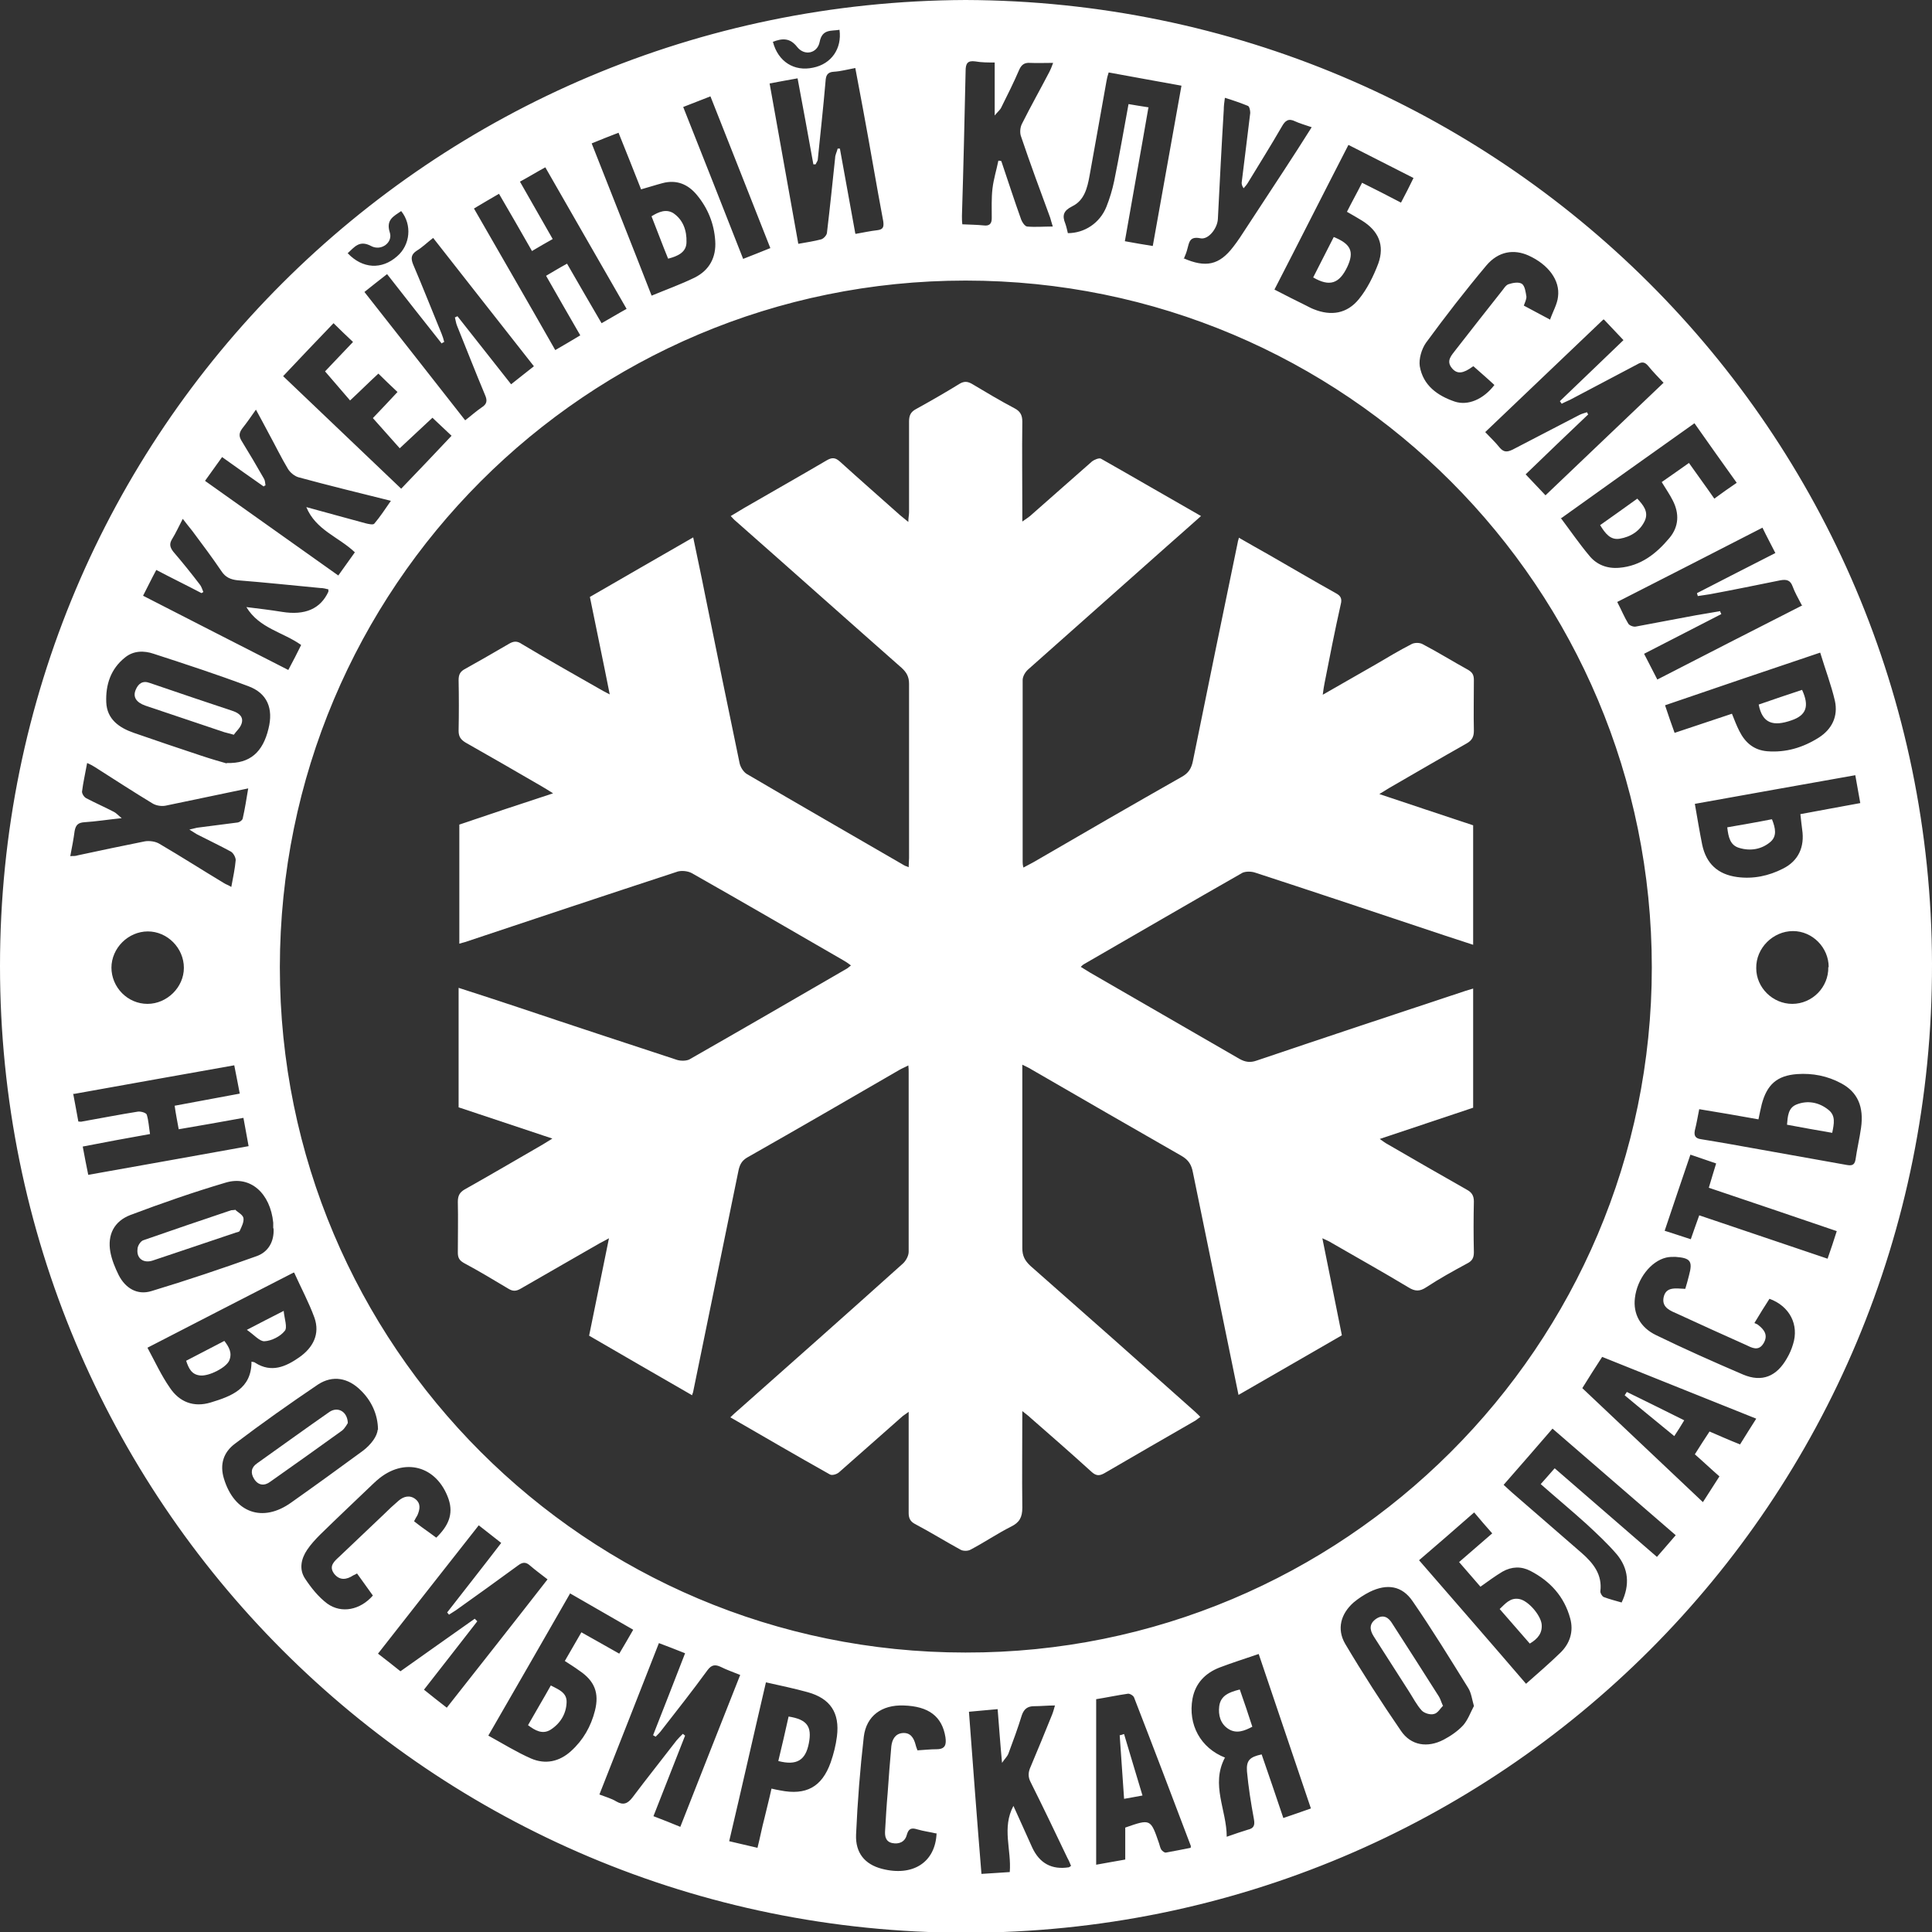 <?xml version="1.0" encoding="UTF-8"?> <svg xmlns="http://www.w3.org/2000/svg" width="40" height="40" viewBox="0 0 40 40" fill="none"><rect x="0" y="0" width="40" height="40" fill="#333333" stroke="none"/><g clip-path="url(#clip0_1011_145)"><path d="M19.992 0C31.062 0.038 39.977 8.923 40 19.954C40.023 31.093 31.07 40.015 19.992 40.015C8.908 40.008 0 31.07 0 20C0 8.923 8.923 0.046 19.992 0ZM19.992 34.214C27.819 34.229 34.199 27.872 34.199 20.03C34.199 12.174 27.857 5.809 19.992 5.809C12.143 5.809 5.801 12.158 5.794 20.023C5.794 27.857 12.143 34.214 19.985 34.214H19.992ZM37.305 12.531C37.229 12.387 37.16 12.265 37.115 12.143C37.069 12.014 36.993 11.991 36.863 12.014C36.376 12.113 35.889 12.212 35.402 12.303C35.318 12.318 35.234 12.326 35.15 12.341C35.15 12.318 35.135 12.303 35.135 12.28C35.668 12.006 36.201 11.732 36.757 11.45C36.665 11.268 36.574 11.1 36.49 10.925C35.478 11.443 34.488 11.953 33.483 12.463C33.567 12.623 33.628 12.775 33.712 12.912C33.734 12.95 33.818 12.981 33.864 12.973C34.282 12.897 34.701 12.813 35.12 12.737C35.287 12.707 35.447 12.684 35.615 12.653C35.615 12.676 35.63 12.691 35.638 12.714C35.105 12.988 34.572 13.262 34.039 13.536C34.138 13.727 34.222 13.894 34.313 14.069C35.318 13.552 36.315 13.041 37.32 12.531H37.305ZM17.716 4.842C17.884 4.812 18.028 4.781 18.165 4.766C18.287 4.751 18.302 4.697 18.287 4.583C18.142 3.814 18.013 3.038 17.868 2.261C17.815 1.979 17.762 1.698 17.708 1.408C17.541 1.439 17.404 1.477 17.267 1.485C17.13 1.492 17.099 1.561 17.092 1.683C17.046 2.223 16.985 2.764 16.932 3.297C16.932 3.335 16.901 3.365 16.886 3.403C16.871 3.403 16.856 3.403 16.84 3.403C16.734 2.817 16.627 2.223 16.513 1.622C16.308 1.66 16.125 1.69 15.934 1.728C16.133 2.847 16.33 3.936 16.528 5.048C16.703 5.017 16.856 4.994 17 4.956C17.054 4.941 17.122 4.865 17.122 4.812C17.183 4.301 17.236 3.784 17.29 3.274C17.29 3.205 17.328 3.144 17.343 3.076C17.358 3.076 17.373 3.076 17.389 3.076C17.495 3.654 17.602 4.241 17.708 4.834L17.716 4.842ZM13.643 34.016C13.232 35.067 12.821 36.11 12.41 37.153C12.547 37.206 12.661 37.236 12.76 37.297C12.905 37.381 12.996 37.343 13.095 37.214C13.392 36.818 13.704 36.429 14.008 36.033C14.046 35.988 14.092 35.942 14.138 35.897C14.153 35.912 14.168 35.919 14.184 35.934C13.97 36.483 13.749 37.038 13.529 37.602C13.727 37.678 13.902 37.746 14.085 37.823C14.503 36.764 14.907 35.729 15.325 34.678C15.173 34.617 15.044 34.572 14.922 34.511C14.808 34.458 14.732 34.465 14.648 34.579C14.343 34.998 14.024 35.402 13.704 35.813C13.666 35.866 13.62 35.912 13.574 35.957C13.559 35.95 13.544 35.934 13.521 35.927C13.742 35.364 13.963 34.8 14.184 34.229C13.993 34.153 13.818 34.084 13.635 34.016H13.643ZM9.912 31.58C9.204 32.478 8.519 33.354 7.826 34.237C7.994 34.366 8.139 34.48 8.291 34.602C8.809 34.237 9.319 33.871 9.829 33.514L9.882 33.567C9.517 34.039 9.151 34.503 8.778 34.983C8.938 35.112 9.083 35.227 9.25 35.356C9.951 34.465 10.643 33.59 11.336 32.699C11.199 32.592 11.085 32.509 10.978 32.417C10.895 32.341 10.826 32.334 10.727 32.41C10.301 32.722 9.867 33.034 9.44 33.338C9.395 33.369 9.341 33.399 9.296 33.43C9.281 33.414 9.273 33.399 9.258 33.384C9.631 32.904 10.004 32.432 10.377 31.945C10.209 31.816 10.072 31.702 9.912 31.58ZM33.194 6.616C32.371 7.4 31.564 8.169 30.75 8.946C30.864 9.067 30.963 9.159 31.047 9.265C31.131 9.364 31.199 9.364 31.313 9.311C31.778 9.067 32.242 8.831 32.706 8.588C32.752 8.565 32.813 8.55 32.859 8.534C32.859 8.55 32.874 8.565 32.882 8.58C32.448 8.991 32.021 9.402 31.587 9.821C31.732 9.973 31.861 10.11 31.998 10.255C32.821 9.471 33.628 8.702 34.442 7.925C34.328 7.804 34.222 7.697 34.123 7.575C34.046 7.484 33.986 7.491 33.894 7.545C33.437 7.788 32.973 8.032 32.509 8.276C32.448 8.306 32.387 8.329 32.334 8.359C32.318 8.344 32.311 8.321 32.295 8.306C32.729 7.887 33.171 7.469 33.612 7.042C33.468 6.89 33.346 6.761 33.209 6.616H33.194ZM8.009 5.679C7.842 5.809 7.697 5.923 7.545 6.045C8.253 6.943 8.938 7.819 9.631 8.702C9.76 8.603 9.859 8.512 9.973 8.435C10.08 8.367 10.095 8.298 10.042 8.177C9.844 7.705 9.654 7.217 9.463 6.745C9.44 6.692 9.433 6.624 9.418 6.57C9.433 6.57 9.448 6.555 9.471 6.547C9.836 7.012 10.209 7.484 10.582 7.956C10.75 7.826 10.895 7.705 11.054 7.583C10.346 6.684 9.661 5.809 8.968 4.926C8.839 5.025 8.74 5.124 8.626 5.192C8.512 5.268 8.504 5.345 8.55 5.466C8.755 5.946 8.946 6.433 9.144 6.913C9.166 6.966 9.182 7.019 9.197 7.08C9.182 7.088 9.159 7.096 9.144 7.111C8.77 6.639 8.397 6.167 8.017 5.679H8.009ZM6.075 26.349C5.048 26.875 4.058 27.385 3.053 27.903C3.213 28.2 3.342 28.481 3.517 28.732C3.715 29.029 4.012 29.143 4.362 29.037C4.789 28.907 5.207 28.755 5.207 28.192C5.246 28.2 5.268 28.2 5.284 28.215C5.619 28.428 5.915 28.298 6.197 28.101C6.479 27.903 6.631 27.621 6.509 27.278C6.395 26.966 6.235 26.669 6.091 26.349H6.075ZM25.36 36.391C25.063 36.955 25.398 37.472 25.398 38.028C25.573 37.967 25.702 37.922 25.832 37.883C25.961 37.853 25.984 37.792 25.961 37.663C25.9 37.335 25.847 37 25.817 36.673C25.801 36.445 25.877 36.376 26.121 36.323C26.273 36.757 26.418 37.191 26.57 37.64C26.768 37.571 26.951 37.511 27.141 37.442C26.776 36.361 26.418 35.303 26.06 34.244C25.771 34.343 25.504 34.427 25.245 34.526C24.956 34.64 24.751 34.846 24.69 35.166C24.591 35.706 24.857 36.193 25.367 36.391H25.36ZM11.016 5.2C10.788 4.796 10.56 4.408 10.331 4.012C10.149 4.119 9.989 4.21 9.813 4.317C10.377 5.299 10.933 6.258 11.496 7.248C11.679 7.141 11.839 7.05 12.014 6.943C11.77 6.525 11.542 6.121 11.306 5.71C11.45 5.626 11.587 5.542 11.74 5.459C11.983 5.877 12.212 6.281 12.455 6.692C12.646 6.585 12.806 6.486 12.973 6.395C12.402 5.405 11.854 4.446 11.29 3.464C11.108 3.563 10.948 3.662 10.765 3.761C10.993 4.164 11.214 4.545 11.443 4.949C11.298 5.032 11.161 5.108 11.009 5.2H11.016ZM1.515 22.642C1.553 22.855 1.591 23.038 1.622 23.22C1.66 23.22 1.675 23.228 1.698 23.22C2.086 23.152 2.467 23.076 2.855 23.015C2.916 23.007 3.022 23.038 3.038 23.076C3.076 23.198 3.083 23.335 3.106 23.479C2.634 23.563 2.177 23.647 1.713 23.738C1.751 23.951 1.789 24.134 1.827 24.324C2.946 24.126 4.043 23.928 5.147 23.73C5.108 23.525 5.078 23.342 5.04 23.144C4.583 23.228 4.142 23.304 3.7 23.38C3.67 23.213 3.639 23.061 3.616 22.893C4.065 22.809 4.507 22.726 4.964 22.642C4.926 22.436 4.888 22.253 4.85 22.056C3.73 22.253 2.642 22.451 1.53 22.649L1.515 22.642ZM30.521 35.341C30.476 35.181 30.461 35.051 30.4 34.952C30.027 34.351 29.654 33.742 29.25 33.156C29.029 32.828 28.717 32.783 28.359 32.958C28.238 33.019 28.123 33.095 28.024 33.178C27.758 33.414 27.674 33.727 27.849 34.031C28.215 34.648 28.603 35.249 29.006 35.836C29.212 36.14 29.555 36.193 29.89 36.018C30.034 35.942 30.179 35.843 30.293 35.721C30.392 35.607 30.445 35.455 30.514 35.325L30.521 35.341ZM7.826 29.608C7.826 29.28 7.682 28.991 7.469 28.786C7.21 28.527 6.89 28.466 6.585 28.664C5.999 29.06 5.428 29.463 4.865 29.89C4.629 30.065 4.545 30.316 4.636 30.613C4.85 31.321 5.436 31.534 6.03 31.108C6.525 30.758 7.019 30.4 7.507 30.042C7.689 29.905 7.811 29.73 7.819 29.6L7.826 29.608ZM4.697 15.797C5.177 15.813 5.443 15.569 5.558 15.089C5.664 14.671 5.535 14.351 5.139 14.206C4.492 13.963 3.837 13.749 3.182 13.536C2.984 13.468 2.764 13.468 2.588 13.613C2.292 13.848 2.185 14.176 2.2 14.541C2.215 14.892 2.467 15.067 2.771 15.173C3.236 15.333 3.7 15.493 4.164 15.645C4.37 15.714 4.583 15.775 4.69 15.805L4.697 15.797ZM5.657 25.428C5.657 25.39 5.657 25.352 5.657 25.314C5.596 24.705 5.185 24.332 4.675 24.484C4.005 24.682 3.35 24.91 2.703 25.154C2.36 25.284 2.223 25.565 2.284 25.916C2.314 26.083 2.383 26.25 2.459 26.403C2.596 26.669 2.84 26.822 3.137 26.73C3.868 26.509 4.591 26.266 5.314 26.007C5.55 25.923 5.679 25.71 5.664 25.436L5.657 25.428ZM26.38 5.992C26.616 6.113 26.822 6.22 27.027 6.319C27.088 6.349 27.141 6.38 27.202 6.403C27.56 6.547 27.887 6.494 28.131 6.197C28.306 5.984 28.436 5.718 28.535 5.459C28.672 5.078 28.542 4.781 28.2 4.568C28.101 4.507 27.994 4.446 27.887 4.385C27.994 4.172 28.101 3.982 28.2 3.784C28.474 3.921 28.732 4.05 29.006 4.195C29.098 4.02 29.182 3.86 29.265 3.685C28.801 3.449 28.367 3.228 27.918 3C27.4 4.005 26.898 5.002 26.38 6.007V5.992ZM32.311 10.72C32.516 10.993 32.699 11.26 32.904 11.504C33.057 11.694 33.278 11.778 33.529 11.755C33.97 11.717 34.29 11.466 34.564 11.138C34.762 10.902 34.77 10.628 34.633 10.362C34.572 10.24 34.488 10.118 34.404 9.981C34.587 9.852 34.777 9.722 34.968 9.585C35.15 9.844 35.325 10.08 35.493 10.324C35.66 10.202 35.797 10.103 35.957 9.996C35.66 9.585 35.379 9.182 35.082 8.763C34.161 9.418 33.247 10.065 32.326 10.727L32.311 10.72ZM11.8 32.996C11.237 33.978 10.681 34.945 10.11 35.934C10.415 36.102 10.697 36.277 10.993 36.407C11.29 36.536 11.58 36.475 11.823 36.254C12.075 36.026 12.235 35.744 12.318 35.417C12.41 35.051 12.311 34.8 11.991 34.587C11.899 34.519 11.8 34.458 11.694 34.389C11.808 34.191 11.922 33.993 12.037 33.795C12.311 33.947 12.562 34.092 12.821 34.237C12.92 34.069 13.011 33.917 13.11 33.742C12.668 33.491 12.242 33.239 11.8 32.988V32.996ZM30.521 31.313C30.133 31.656 29.76 31.976 29.38 32.303C30.126 33.163 30.857 34.001 31.595 34.861C31.846 34.64 32.082 34.435 32.303 34.221C32.501 34.031 32.585 33.78 32.509 33.506C32.387 33.057 32.097 32.737 31.686 32.524C31.496 32.425 31.298 32.432 31.108 32.539C30.956 32.63 30.811 32.737 30.651 32.851C30.506 32.684 30.362 32.516 30.209 32.341C30.445 32.136 30.666 31.945 30.895 31.747C30.765 31.603 30.651 31.466 30.521 31.313ZM21.797 4.69C21.774 4.621 21.759 4.56 21.743 4.507C21.538 3.951 21.332 3.396 21.142 2.832C21.111 2.756 21.119 2.642 21.157 2.566C21.34 2.2 21.538 1.85 21.728 1.485C21.751 1.439 21.774 1.386 21.804 1.302C21.622 1.302 21.477 1.309 21.325 1.302C21.21 1.294 21.15 1.34 21.104 1.439C20.99 1.705 20.86 1.964 20.731 2.223C20.708 2.276 20.655 2.314 20.594 2.391V1.294C20.457 1.294 20.32 1.294 20.19 1.271C20.03 1.249 19.992 1.317 19.992 1.469C19.97 2.467 19.947 3.472 19.916 4.469C19.916 4.522 19.916 4.583 19.924 4.644C20.084 4.652 20.221 4.652 20.365 4.667C20.48 4.682 20.533 4.636 20.533 4.522C20.533 4.317 20.525 4.104 20.548 3.906C20.571 3.708 20.632 3.517 20.67 3.327C20.693 3.327 20.708 3.327 20.731 3.335C20.868 3.738 20.997 4.142 21.142 4.545C21.165 4.606 21.218 4.682 21.264 4.69C21.431 4.705 21.606 4.69 21.797 4.69ZM6.806 12.204C6.745 12.189 6.692 12.174 6.631 12.174C6.06 12.12 5.489 12.059 4.918 12.014C4.774 11.998 4.667 11.953 4.583 11.823C4.393 11.542 4.187 11.268 3.982 10.993C3.921 10.917 3.86 10.841 3.784 10.742C3.7 10.902 3.639 11.039 3.563 11.161C3.502 11.26 3.517 11.329 3.586 11.42C3.776 11.641 3.959 11.869 4.134 12.098C4.172 12.143 4.187 12.204 4.21 12.257C4.195 12.265 4.187 12.273 4.172 12.28C3.868 12.12 3.555 11.968 3.236 11.8C3.137 11.983 3.053 12.158 2.962 12.334C3.974 12.851 4.964 13.361 5.969 13.871C6.068 13.689 6.152 13.521 6.235 13.354C5.862 13.087 5.367 13.011 5.101 12.569C5.36 12.6 5.603 12.63 5.839 12.668C6.316 12.745 6.636 12.605 6.799 12.25C6.799 12.25 6.799 12.235 6.799 12.204H6.806ZM22.177 38.637C22.155 38.584 22.132 38.523 22.101 38.47C21.85 37.944 21.599 37.419 21.34 36.901C21.279 36.787 21.287 36.688 21.34 36.574C21.492 36.216 21.637 35.858 21.782 35.501C21.804 35.447 21.82 35.386 21.842 35.31C21.683 35.31 21.546 35.325 21.409 35.325C21.279 35.325 21.203 35.379 21.157 35.508C21.073 35.782 20.974 36.049 20.875 36.315C20.853 36.368 20.807 36.407 20.746 36.498C20.708 36.094 20.685 35.752 20.655 35.386C20.449 35.402 20.259 35.424 20.061 35.44C20.145 36.566 20.228 37.678 20.32 38.797C20.525 38.782 20.716 38.774 20.906 38.759C20.944 38.295 20.738 37.846 20.982 37.389C21.119 37.686 21.241 37.967 21.37 38.249C21.523 38.579 21.776 38.716 22.132 38.66C22.132 38.66 22.155 38.645 22.177 38.63V38.637ZM4.248 9.958C5.169 10.613 6.083 11.26 7.004 11.915C7.126 11.747 7.233 11.595 7.347 11.435C7.012 11.115 6.54 10.978 6.342 10.499C6.768 10.613 7.164 10.727 7.568 10.834C7.628 10.849 7.727 10.872 7.75 10.841C7.872 10.697 7.971 10.544 8.093 10.369C7.423 10.202 6.799 10.05 6.182 9.882C6.098 9.859 6.007 9.783 5.961 9.707C5.824 9.478 5.702 9.227 5.573 8.991C5.489 8.831 5.398 8.664 5.299 8.481C5.192 8.633 5.108 8.755 5.017 8.869C4.949 8.961 4.941 9.029 5.002 9.128C5.162 9.387 5.314 9.646 5.466 9.912C5.489 9.951 5.489 10.004 5.497 10.05C5.482 10.05 5.466 10.065 5.459 10.072C5.177 9.874 4.895 9.676 4.598 9.463C4.477 9.631 4.37 9.783 4.248 9.951V9.958ZM23.776 2.231C23.616 3.159 23.449 4.073 23.289 4.994C23.494 5.032 23.677 5.063 23.867 5.093C24.066 3.974 24.263 2.885 24.461 1.774C23.951 1.683 23.456 1.591 22.954 1.5C22.931 1.568 22.916 1.629 22.908 1.683C22.794 2.337 22.672 2.992 22.558 3.639C22.512 3.89 22.451 4.149 22.2 4.271C22.017 4.362 21.987 4.461 22.056 4.629C22.078 4.69 22.094 4.766 22.109 4.827C22.451 4.827 22.771 4.621 22.908 4.279C22.977 4.104 23.03 3.928 23.068 3.746C23.175 3.22 23.266 2.695 23.365 2.155C23.502 2.177 23.624 2.2 23.784 2.223L23.776 2.231ZM32.189 30.4C32.897 31.016 33.597 31.618 34.305 32.234C34.442 32.075 34.564 31.938 34.694 31.785C33.833 31.039 32.996 30.316 32.143 29.578C31.8 29.973 31.473 30.354 31.131 30.742C31.199 30.803 31.245 30.849 31.298 30.895C31.778 31.313 32.265 31.732 32.745 32.151C32.988 32.364 33.178 32.6 33.133 32.95C33.133 32.988 33.171 33.049 33.201 33.064C33.323 33.11 33.445 33.141 33.574 33.178C33.749 32.813 33.719 32.471 33.468 32.174C33.278 31.953 33.064 31.755 32.851 31.557C32.539 31.275 32.219 31.009 31.899 30.727C31.998 30.613 32.09 30.514 32.181 30.407L32.189 30.4ZM36.361 29.372C35.28 28.938 34.229 28.519 33.171 28.093C33.026 28.314 32.897 28.519 32.76 28.74C33.597 29.532 34.419 30.308 35.257 31.1C35.379 30.91 35.485 30.742 35.599 30.567C35.424 30.415 35.265 30.263 35.09 30.11C35.196 29.943 35.287 29.798 35.394 29.638C35.607 29.73 35.813 29.821 36.026 29.905C36.14 29.722 36.239 29.562 36.361 29.372ZM22.695 35.181V38.607C22.893 38.569 23.091 38.538 23.297 38.5V37.838C23.822 37.655 23.822 37.655 23.997 38.165C24.012 38.211 24.02 38.257 24.043 38.295C24.066 38.325 24.111 38.363 24.142 38.355C24.317 38.325 24.492 38.287 24.652 38.257C24.652 38.226 24.659 38.218 24.652 38.211C24.263 37.183 23.875 36.163 23.479 35.143C23.464 35.105 23.388 35.059 23.35 35.067C23.137 35.097 22.924 35.143 22.688 35.181H22.695ZM1.462 17.724C1.523 17.724 1.568 17.724 1.614 17.708C2.078 17.609 2.535 17.511 3 17.419C3.091 17.404 3.22 17.419 3.304 17.472C3.746 17.731 4.187 18.013 4.629 18.279C4.675 18.31 4.728 18.325 4.789 18.363C4.827 18.158 4.865 17.983 4.88 17.807C4.88 17.754 4.834 17.663 4.781 17.632C4.56 17.511 4.332 17.404 4.111 17.29C4.058 17.267 4.012 17.229 3.921 17.175C4.012 17.153 4.043 17.145 4.081 17.137C4.355 17.099 4.629 17.069 4.903 17.031C4.949 17.031 5.017 16.985 5.025 16.947C5.07 16.749 5.101 16.551 5.139 16.323C4.545 16.445 3.989 16.566 3.426 16.681C3.342 16.696 3.236 16.681 3.159 16.635C2.756 16.391 2.36 16.133 1.964 15.881C1.919 15.851 1.873 15.828 1.804 15.797C1.766 16.011 1.721 16.201 1.698 16.391C1.698 16.437 1.743 16.506 1.789 16.528C1.979 16.627 2.17 16.711 2.36 16.81C2.406 16.833 2.436 16.871 2.52 16.939C2.223 16.97 1.987 17.008 1.751 17.023C1.622 17.031 1.568 17.076 1.545 17.206C1.523 17.373 1.492 17.533 1.454 17.731L1.462 17.724ZM35.181 22.962C35.15 23.114 35.127 23.259 35.09 23.403C35.067 23.517 35.105 23.571 35.219 23.586C35.417 23.616 35.615 23.654 35.805 23.685C36.612 23.829 37.427 23.974 38.234 24.119C38.325 24.134 38.394 24.134 38.416 24.012C38.447 23.791 38.5 23.571 38.531 23.35C38.592 22.916 38.462 22.611 38.12 22.429C37.838 22.276 37.526 22.215 37.206 22.238C36.787 22.269 36.582 22.459 36.475 22.863C36.452 22.962 36.429 23.061 36.407 23.175C35.988 23.099 35.584 23.03 35.166 22.962H35.181ZM38.416 16.049C37.297 16.247 36.193 16.445 35.09 16.643C35.143 16.947 35.188 17.221 35.242 17.488C35.325 17.884 35.569 18.104 35.965 18.158C36.3 18.203 36.62 18.135 36.917 17.983C37.236 17.823 37.366 17.533 37.312 17.175C37.297 17.076 37.29 16.977 37.275 16.856C37.693 16.78 38.089 16.703 38.515 16.627C38.477 16.422 38.447 16.239 38.409 16.034L38.416 16.049ZM13.27 3.913C13.118 3.525 12.965 3.144 12.806 2.748C12.607 2.825 12.432 2.893 12.25 2.969C12.668 4.035 13.08 5.063 13.491 6.121C13.803 5.992 14.1 5.885 14.381 5.748C14.686 5.596 14.831 5.329 14.808 4.987C14.785 4.629 14.655 4.309 14.427 4.035C14.244 3.814 14.008 3.715 13.719 3.791C13.574 3.829 13.437 3.875 13.27 3.921V3.913ZM15.858 34.831C15.6 35.934 15.356 37.023 15.097 38.12C15.295 38.165 15.478 38.211 15.683 38.257C15.737 38.043 15.775 37.838 15.828 37.64C15.874 37.442 15.927 37.244 15.973 37.031C16.041 37.046 16.102 37.061 16.155 37.069C16.688 37.175 17.016 37 17.198 36.49C17.259 36.315 17.305 36.133 17.328 35.95C17.389 35.462 17.191 35.166 16.726 35.036C16.452 34.96 16.163 34.899 15.858 34.831ZM37.678 13.514C36.589 13.879 35.539 14.237 34.473 14.602C34.541 14.808 34.602 14.983 34.671 15.173C35.082 15.036 35.47 14.907 35.858 14.777C35.912 14.914 35.957 15.029 36.011 15.135C36.133 15.379 36.315 15.531 36.589 15.554C36.977 15.584 37.328 15.478 37.655 15.272C37.929 15.097 38.059 14.831 37.99 14.511C37.914 14.184 37.792 13.864 37.686 13.514H37.678ZM6.905 6.692C6.555 7.057 6.212 7.415 5.862 7.788C6.684 8.573 7.491 9.341 8.306 10.118C8.656 9.753 8.999 9.395 9.349 9.022C9.204 8.885 9.075 8.763 8.953 8.649C8.725 8.862 8.512 9.06 8.276 9.281C8.093 9.075 7.91 8.869 7.72 8.656C7.872 8.496 8.047 8.314 8.23 8.116C8.085 7.979 7.956 7.857 7.834 7.735C7.628 7.925 7.453 8.101 7.248 8.291C7.08 8.093 6.905 7.895 6.73 7.689C6.898 7.514 7.096 7.301 7.309 7.08C7.164 6.943 7.035 6.821 6.898 6.684L6.905 6.692ZM19.383 37.96C19.254 37.929 19.125 37.914 18.995 37.876C18.873 37.838 18.812 37.853 18.774 37.99C18.736 38.135 18.614 38.188 18.47 38.158C18.333 38.127 18.317 38.013 18.325 37.899C18.34 37.64 18.355 37.381 18.378 37.122C18.401 36.802 18.424 36.475 18.454 36.155C18.47 36.018 18.531 35.897 18.683 35.881C18.85 35.866 18.919 35.98 18.957 36.125C18.965 36.163 18.98 36.193 18.995 36.239C19.132 36.231 19.262 36.216 19.391 36.216C19.574 36.216 19.596 36.117 19.574 35.965C19.505 35.539 19.231 35.325 18.706 35.31C18.257 35.295 17.937 35.523 17.884 35.957C17.807 36.627 17.754 37.305 17.724 37.983C17.708 38.363 17.906 38.599 18.257 38.691C18.896 38.858 19.368 38.561 19.391 37.952L19.383 37.96ZM32.09 6.624C32.151 6.448 32.242 6.296 32.257 6.144C32.303 5.801 32.052 5.474 31.648 5.291C31.344 5.154 31.024 5.2 30.773 5.497C30.339 6.014 29.92 6.555 29.524 7.096C29.433 7.225 29.372 7.431 29.395 7.583C29.463 7.979 29.76 8.192 30.118 8.314C30.392 8.405 30.712 8.268 30.94 7.971C30.803 7.842 30.659 7.72 30.506 7.583C30.506 7.583 30.506 7.583 30.491 7.59C30.293 7.735 30.171 7.75 30.065 7.628C29.928 7.469 30.057 7.354 30.141 7.24C30.453 6.837 30.773 6.433 31.085 6.037C31.131 5.984 31.169 5.908 31.23 5.885C31.321 5.855 31.443 5.832 31.511 5.877C31.572 5.923 31.587 6.045 31.603 6.144C31.603 6.197 31.572 6.266 31.549 6.327C31.717 6.418 31.877 6.502 32.09 6.616V6.624ZM9.029 31.839C9.273 31.603 9.395 31.359 9.288 31.039C9.045 30.339 8.359 30.164 7.811 30.643C7.788 30.659 7.773 30.681 7.75 30.697C7.377 31.054 7.004 31.405 6.631 31.77C6.532 31.869 6.433 31.976 6.357 32.09C6.235 32.273 6.19 32.486 6.311 32.676C6.441 32.874 6.593 33.064 6.776 33.201C7.073 33.414 7.461 33.331 7.72 33.034C7.613 32.882 7.499 32.729 7.392 32.577C7.354 32.6 7.332 32.608 7.316 32.615C7.179 32.706 7.035 32.729 6.92 32.585C6.799 32.425 6.92 32.326 7.027 32.227C7.332 31.938 7.636 31.648 7.941 31.359C8.04 31.26 8.146 31.161 8.253 31.07C8.359 30.978 8.489 30.948 8.603 31.039C8.717 31.131 8.694 31.252 8.641 31.374C8.618 31.412 8.595 31.45 8.573 31.496C8.633 31.542 8.679 31.58 8.732 31.618C8.831 31.686 8.93 31.762 9.037 31.839H9.029ZM34.892 26.684C34.922 26.585 34.945 26.502 34.968 26.41C35.051 26.106 34.998 26.045 34.686 26.022C34.625 26.022 34.556 26.022 34.496 26.037C34.176 26.113 33.894 26.479 33.849 26.875C33.81 27.195 33.955 27.484 34.29 27.644C34.884 27.933 35.485 28.2 36.087 28.458C36.483 28.626 36.787 28.496 37 28.116C37.054 28.024 37.092 27.933 37.122 27.834C37.252 27.43 37.054 27.042 36.635 26.89C36.536 27.042 36.437 27.202 36.323 27.392C36.353 27.408 36.384 27.415 36.399 27.43C36.528 27.529 36.612 27.644 36.513 27.811C36.407 27.986 36.27 27.903 36.14 27.842C35.676 27.636 35.211 27.423 34.747 27.21C34.595 27.141 34.404 27.08 34.442 26.867C34.488 26.631 34.694 26.677 34.884 26.684H34.892ZM24.499 5.345C24.964 5.55 25.245 5.489 25.535 5.108C25.581 5.048 25.626 4.987 25.672 4.918C25.976 4.454 26.281 3.989 26.585 3.525C26.776 3.236 26.959 2.946 27.157 2.634C27.027 2.588 26.913 2.558 26.814 2.512C26.677 2.444 26.608 2.497 26.54 2.619C26.311 3.015 26.068 3.403 25.832 3.791C25.809 3.829 25.779 3.86 25.748 3.898C25.71 3.845 25.702 3.799 25.71 3.761C25.771 3.289 25.824 2.817 25.885 2.337C25.885 2.292 25.87 2.208 25.839 2.193C25.687 2.132 25.535 2.078 25.36 2.025C25.345 2.132 25.337 2.2 25.337 2.269C25.291 3.022 25.253 3.776 25.215 4.53C25.207 4.728 25.017 4.971 24.85 4.933C24.629 4.888 24.621 5.017 24.583 5.154C24.568 5.215 24.545 5.276 24.515 5.345H24.499ZM35.181 25.162C36.079 25.466 36.955 25.763 37.838 26.06C37.906 25.862 37.967 25.687 38.028 25.489C37.137 25.185 36.262 24.888 35.379 24.591C35.432 24.416 35.478 24.256 35.531 24.088C35.348 24.027 35.181 23.966 34.998 23.906C34.815 24.446 34.64 24.956 34.465 25.482C34.663 25.542 34.831 25.603 35.006 25.657C35.067 25.482 35.12 25.329 35.181 25.162ZM15.95 5.139C15.531 4.081 15.127 3.045 14.709 1.995C14.518 2.071 14.343 2.139 14.145 2.215C14.564 3.274 14.975 4.309 15.386 5.36C15.584 5.284 15.752 5.215 15.942 5.139H15.95ZM37.861 20.023C37.861 19.619 37.526 19.277 37.122 19.277C36.711 19.277 36.353 19.627 36.361 20.046C36.361 20.449 36.703 20.784 37.107 20.784C37.518 20.784 37.861 20.442 37.853 20.023H37.861ZM2.307 20.03C2.307 20.442 2.642 20.784 3.053 20.784C3.456 20.784 3.807 20.442 3.807 20.038C3.807 19.627 3.464 19.284 3.061 19.284C2.657 19.284 2.307 19.627 2.307 20.038V20.03ZM7.202 5.246C7.507 5.565 7.903 5.588 8.222 5.306C8.496 5.07 8.534 4.652 8.306 4.37C8.154 4.477 7.986 4.545 8.07 4.812C8.139 5.017 7.895 5.207 7.682 5.093C7.438 4.964 7.339 5.116 7.195 5.246H7.202ZM16.003 0.868C16.11 1.279 16.445 1.485 16.833 1.401C17.214 1.325 17.434 1.005 17.381 0.617C17.214 0.647 17.023 0.594 16.97 0.868C16.924 1.104 16.658 1.165 16.506 0.974C16.353 0.777 16.193 0.792 15.995 0.868H16.003Z" fill="white"></path><path d="M21.166 29.207C21.166 29.915 21.158 30.562 21.166 31.217C21.166 31.415 21.105 31.522 20.937 31.605C20.648 31.75 20.382 31.933 20.092 32.085C20.039 32.115 19.94 32.115 19.887 32.085C19.567 31.91 19.262 31.72 18.943 31.552C18.844 31.499 18.813 31.43 18.813 31.324C18.813 30.699 18.813 30.083 18.813 29.459C18.813 29.398 18.813 29.329 18.813 29.23C18.745 29.283 18.699 29.306 18.661 29.344C18.227 29.725 17.801 30.106 17.367 30.486C17.321 30.524 17.222 30.555 17.177 30.524C16.499 30.144 15.821 29.748 15.121 29.344C15.182 29.283 15.235 29.238 15.288 29.192C16.423 28.187 17.565 27.174 18.692 26.162C18.752 26.109 18.813 26.002 18.813 25.918C18.813 24.677 18.813 23.436 18.813 22.195C18.813 22.157 18.813 22.119 18.806 22.058C18.737 22.096 18.676 22.119 18.623 22.15C17.572 22.759 16.522 23.368 15.463 23.969C15.349 24.038 15.311 24.129 15.288 24.243C14.976 25.766 14.664 27.289 14.352 28.811C14.352 28.827 14.337 28.849 14.329 28.887C13.614 28.476 12.905 28.065 12.197 27.654C12.335 26.984 12.464 26.337 12.608 25.637C12.517 25.69 12.464 25.713 12.411 25.743C11.87 26.055 11.322 26.367 10.781 26.68C10.69 26.733 10.621 26.741 10.523 26.68C10.218 26.497 9.913 26.314 9.601 26.147C9.51 26.093 9.479 26.04 9.479 25.933C9.479 25.583 9.487 25.233 9.479 24.883C9.479 24.753 9.518 24.685 9.624 24.624C10.165 24.32 10.698 24.007 11.238 23.695C11.291 23.665 11.345 23.627 11.436 23.573C10.774 23.353 10.142 23.14 9.495 22.926V20.452C9.921 20.589 10.34 20.726 10.751 20.863C11.84 21.229 12.928 21.586 14.017 21.944C14.093 21.967 14.2 21.967 14.268 21.937C15.364 21.312 16.453 20.68 17.542 20.049C17.565 20.033 17.58 20.018 17.618 19.988C17.557 19.942 17.512 19.911 17.458 19.881C16.415 19.279 15.372 18.671 14.322 18.077C14.238 18.031 14.093 18.016 14.002 18.054C12.54 18.533 11.078 19.021 9.617 19.508C9.586 19.516 9.556 19.523 9.51 19.538V17.072C10.142 16.858 10.774 16.645 11.451 16.425C11.352 16.364 11.284 16.318 11.215 16.28C10.69 15.975 10.165 15.671 9.639 15.374C9.54 15.313 9.495 15.252 9.495 15.13C9.502 14.78 9.502 14.43 9.495 14.08C9.495 13.958 9.533 13.897 9.639 13.844C9.936 13.676 10.233 13.509 10.53 13.334C10.629 13.273 10.705 13.265 10.804 13.334C11.337 13.653 11.878 13.958 12.411 14.262C12.464 14.293 12.517 14.323 12.624 14.377C12.487 13.684 12.35 13.037 12.213 12.359C12.913 11.956 13.621 11.544 14.352 11.126C14.436 11.537 14.52 11.918 14.596 12.306C14.832 13.471 15.068 14.628 15.311 15.793C15.326 15.876 15.387 15.975 15.456 16.021C16.545 16.661 17.633 17.285 18.722 17.917C18.745 17.932 18.768 17.932 18.813 17.955C18.813 17.879 18.821 17.818 18.821 17.765C18.821 16.562 18.821 15.359 18.821 14.156C18.821 14.011 18.768 13.92 18.669 13.829C17.519 12.816 16.377 11.796 15.227 10.783C15.197 10.76 15.174 10.73 15.129 10.684C15.227 10.623 15.311 10.578 15.395 10.524C15.974 10.189 16.552 9.862 17.123 9.527C17.23 9.466 17.298 9.474 17.39 9.557C17.801 9.93 18.22 10.296 18.638 10.669C18.684 10.707 18.73 10.745 18.806 10.806C18.806 10.715 18.821 10.661 18.821 10.608C18.821 9.984 18.821 9.352 18.821 8.728C18.821 8.606 18.851 8.53 18.966 8.469C19.27 8.301 19.575 8.126 19.872 7.943C19.963 7.89 20.032 7.898 20.115 7.943C20.412 8.119 20.701 8.294 21.006 8.454C21.12 8.514 21.166 8.591 21.166 8.728C21.158 9.344 21.166 9.953 21.166 10.57C21.166 10.631 21.166 10.699 21.166 10.798C21.242 10.745 21.288 10.715 21.326 10.684C21.752 10.311 22.178 9.93 22.605 9.557C22.65 9.519 22.757 9.474 22.795 9.497C23.48 9.885 24.158 10.281 24.866 10.684C24.615 10.905 24.379 11.118 24.143 11.324C23.191 12.169 22.239 13.014 21.288 13.859C21.227 13.912 21.173 14.004 21.173 14.08C21.173 15.336 21.173 16.584 21.173 17.841C21.173 17.871 21.173 17.901 21.189 17.962C21.272 17.917 21.341 17.879 21.402 17.848C22.422 17.254 23.45 16.661 24.47 16.082C24.607 16.006 24.668 15.907 24.698 15.755C25.003 14.247 25.315 12.732 25.627 11.225C25.627 11.202 25.642 11.179 25.65 11.133C25.863 11.255 26.061 11.369 26.267 11.484C26.731 11.75 27.195 12.024 27.66 12.283C27.759 12.336 27.789 12.397 27.759 12.511C27.637 13.052 27.53 13.6 27.424 14.141C27.409 14.209 27.401 14.278 27.386 14.384C27.774 14.163 28.132 13.958 28.49 13.752C28.733 13.608 28.977 13.463 29.228 13.334C29.289 13.303 29.388 13.303 29.449 13.334C29.769 13.501 30.073 13.691 30.393 13.867C30.484 13.92 30.515 13.973 30.515 14.08C30.515 14.43 30.507 14.78 30.515 15.13C30.515 15.252 30.477 15.328 30.37 15.389C29.83 15.694 29.297 16.006 28.756 16.318C28.703 16.348 28.65 16.387 28.558 16.44C29.221 16.661 29.852 16.874 30.5 17.087V19.561C30.104 19.432 29.731 19.31 29.35 19.181C28.231 18.808 27.112 18.434 25.993 18.069C25.909 18.039 25.795 18.039 25.726 18.069C24.63 18.693 23.534 19.333 22.437 19.965C22.422 19.972 22.407 19.988 22.376 20.018C22.453 20.064 22.513 20.102 22.574 20.14C23.602 20.734 24.63 21.328 25.658 21.921C25.779 21.99 25.886 22.005 26.015 21.959C27.454 21.472 28.901 20.992 30.347 20.513C30.393 20.498 30.446 20.482 30.5 20.467V22.934C29.86 23.147 29.228 23.36 28.566 23.581C28.634 23.627 28.68 23.665 28.726 23.688C29.274 24.007 29.822 24.32 30.37 24.632C30.469 24.685 30.515 24.753 30.515 24.875C30.507 25.226 30.507 25.576 30.515 25.926C30.515 26.048 30.477 26.109 30.37 26.162C30.088 26.314 29.799 26.474 29.533 26.649C29.396 26.741 29.297 26.741 29.152 26.649C28.634 26.337 28.102 26.04 27.576 25.736C27.53 25.705 27.477 25.682 27.378 25.637C27.515 26.329 27.652 26.984 27.782 27.646C27.066 28.058 26.358 28.469 25.642 28.88C25.323 27.327 25.011 25.797 24.698 24.274C24.668 24.114 24.607 24.015 24.462 23.931C23.427 23.337 22.392 22.744 21.356 22.142C21.311 22.112 21.257 22.089 21.166 22.043C21.166 22.134 21.166 22.203 21.166 22.272C21.166 23.459 21.166 24.647 21.166 25.842C21.166 26.002 21.219 26.101 21.333 26.208C22.475 27.212 23.61 28.218 24.744 29.23C24.774 29.261 24.813 29.291 24.851 29.337C24.805 29.367 24.767 29.405 24.721 29.428C24.097 29.786 23.48 30.144 22.864 30.502C22.757 30.562 22.689 30.555 22.597 30.471C22.178 30.09 21.76 29.725 21.333 29.352C21.295 29.314 21.25 29.283 21.166 29.215V29.207Z" fill="white"></path><path d="M3.854 28.173C4.12 28.036 4.379 27.899 4.645 27.762C4.744 27.892 4.813 28.013 4.744 28.173C4.676 28.318 4.333 28.493 4.15 28.478C3.968 28.463 3.907 28.333 3.854 28.173Z" fill="white"></path><path d="M5.873 27.137C5.888 27.304 5.956 27.487 5.895 27.555C5.804 27.67 5.621 27.761 5.477 27.769C5.378 27.776 5.264 27.639 5.111 27.533C5.393 27.388 5.606 27.274 5.88 27.137H5.873Z" fill="white"></path><path d="M25.669 34.981C25.761 35.24 25.844 35.492 25.928 35.75C25.768 35.834 25.601 35.903 25.433 35.796C25.266 35.69 25.22 35.507 25.243 35.324C25.273 35.103 25.448 35.035 25.662 34.981H25.669Z" fill="white"></path><path d="M29.88 35.311C29.819 35.372 29.766 35.471 29.689 35.486C29.613 35.509 29.492 35.471 29.438 35.417C29.332 35.303 29.256 35.151 29.172 35.021C28.928 34.641 28.684 34.26 28.441 33.879C28.35 33.735 28.35 33.613 28.494 33.514C28.646 33.415 28.753 33.491 28.829 33.62C29.149 34.115 29.469 34.618 29.788 35.12C29.819 35.166 29.834 35.227 29.872 35.311H29.88Z" fill="white"></path><path d="M7.202 29.46C7.202 29.46 7.141 29.575 7.08 29.62C6.585 29.978 6.09 30.328 5.595 30.678C5.474 30.77 5.344 30.755 5.26 30.618C5.184 30.496 5.199 30.381 5.321 30.298C5.824 29.94 6.319 29.582 6.821 29.232C6.989 29.118 7.194 29.217 7.202 29.468V29.46Z" fill="white"></path><path d="M4.841 15.212C4.742 15.182 4.689 15.174 4.643 15.159C4.103 14.976 3.555 14.793 3.014 14.611C2.816 14.542 2.748 14.428 2.809 14.283C2.862 14.154 2.953 14.085 3.098 14.139C3.677 14.336 4.255 14.534 4.834 14.725C4.956 14.77 5.047 14.847 5.001 14.984C4.971 15.075 4.887 15.143 4.841 15.212Z" fill="white"></path><path d="M4.88 25.056C4.918 25.094 5.024 25.147 5.04 25.216C5.055 25.299 5.002 25.398 4.964 25.482C4.956 25.505 4.91 25.512 4.88 25.52C4.309 25.71 3.738 25.908 3.159 26.099C2.969 26.16 2.824 26.053 2.847 25.863C2.847 25.794 2.908 25.703 2.961 25.68C3.57 25.467 4.179 25.261 4.788 25.056C4.804 25.056 4.811 25.056 4.88 25.048V25.056Z" fill="white"></path><path d="M27.614 4.907C27.972 5.052 28.04 5.212 27.895 5.524C27.728 5.874 27.53 5.942 27.188 5.744C27.325 5.47 27.469 5.196 27.614 4.907Z" fill="white"></path><path d="M33.129 10.872C33.395 10.682 33.647 10.507 33.898 10.324C34.02 10.454 34.134 10.591 34.058 10.773C33.959 10.994 33.761 11.116 33.532 11.154C33.342 11.184 33.236 11.047 33.129 10.872Z" fill="white"></path><path d="M10.932 35.718C11.091 35.436 11.251 35.17 11.404 34.896C11.563 34.98 11.739 35.04 11.731 35.246C11.723 35.482 11.602 35.68 11.404 35.809C11.236 35.916 11.084 35.832 10.932 35.718Z" fill="white"></path><path d="M31.666 34.021C31.46 33.785 31.262 33.556 31.049 33.313C31.171 33.199 31.27 33.069 31.46 33.107C31.643 33.145 31.886 33.427 31.917 33.617C31.94 33.807 31.841 33.929 31.673 34.028L31.666 34.021Z" fill="white"></path><path d="M34.664 29.733C34.314 29.444 33.972 29.169 33.637 28.888C33.652 28.865 33.667 28.842 33.682 28.819C34.071 29.01 34.459 29.2 34.87 29.406C34.801 29.52 34.741 29.619 34.664 29.733Z" fill="white"></path><path d="M23.273 35.903C23.395 36.322 23.524 36.733 23.654 37.174C23.524 37.197 23.41 37.22 23.273 37.243C23.242 36.794 23.212 36.36 23.182 35.926C23.212 35.926 23.235 35.91 23.265 35.903H23.273Z" fill="white"></path><path d="M37.934 23.454C37.622 23.4 37.318 23.347 36.998 23.286C37.013 23.111 37.021 22.936 37.196 22.867C37.424 22.776 37.66 22.822 37.851 22.974C38.011 23.096 37.972 23.263 37.934 23.454Z" fill="white"></path><path d="M36.69 16.97C36.758 17.145 36.796 17.312 36.651 17.434C36.469 17.586 36.24 17.624 36.012 17.556C35.822 17.503 35.784 17.335 35.761 17.129C36.065 17.076 36.377 17.023 36.682 16.962L36.69 16.97Z" fill="white"></path><path d="M13.832 5.354C13.71 5.057 13.604 4.767 13.489 4.478C13.634 4.387 13.794 4.318 13.946 4.417C14.144 4.554 14.22 4.775 14.213 5.011C14.213 5.217 14.045 5.3 13.839 5.354H13.832Z" fill="white"></path><path d="M16.114 36.46C16.19 36.148 16.259 35.843 16.327 35.539C16.708 35.599 16.815 35.744 16.746 36.094C16.678 36.445 16.495 36.559 16.114 36.46Z" fill="white"></path><path d="M36.412 14.587C36.717 14.48 37.014 14.381 37.31 14.283C37.463 14.617 37.402 14.808 37.09 14.914C36.717 15.044 36.488 14.983 36.412 14.587Z" fill="white"></path></g><defs><clipPath id="clip0_1011_145"><rect width="40" height="40.008" fill="white"></rect></clipPath></defs></svg> 